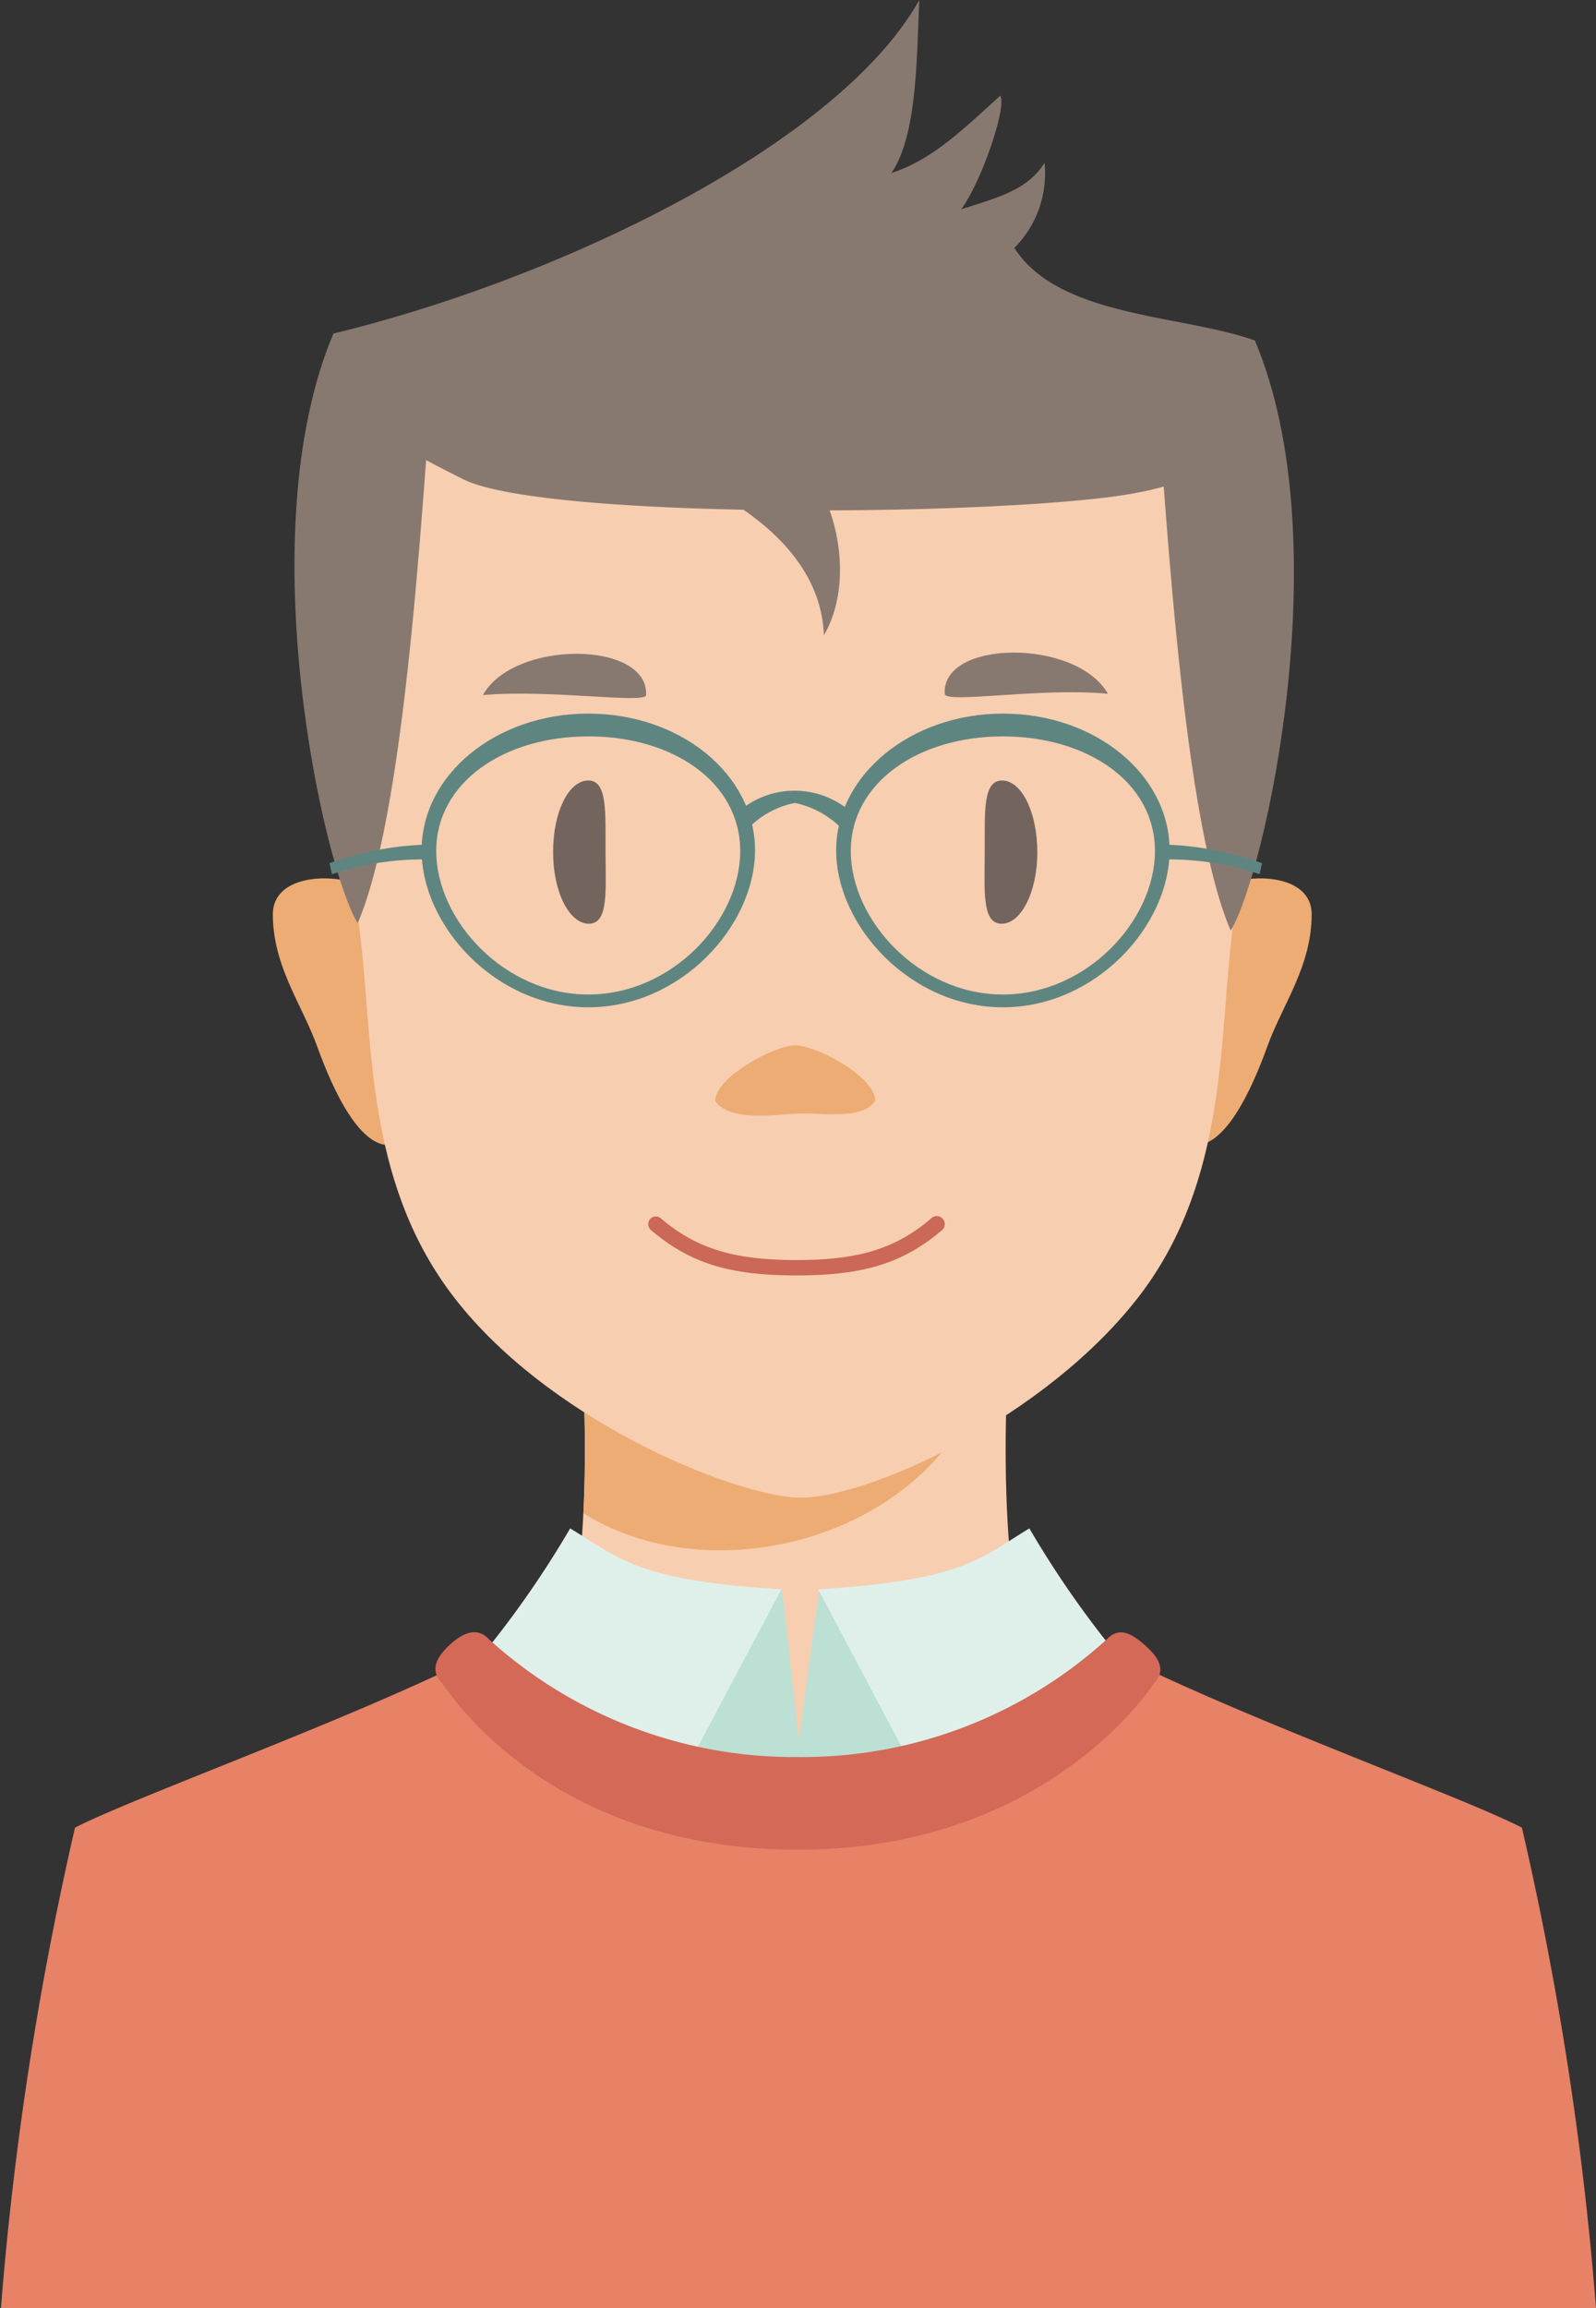 <svg xmlns="http://www.w3.org/2000/svg" viewBox="0 0 86.16 124.57"><rect x="0" y="0" width="86.16" height="124.57" fill="#333333" stroke="none"/><defs><style>.cls-1{fill:#f8ceb0;}.cls-2{fill:#edac74;}.cls-3{fill:#887970;}.cls-4{fill:#73655e;}.cls-5{fill:#cb6858;}.cls-6{fill:#5f8581;}.cls-7{fill:#bde0d5;}.cls-8{fill:#e78266;}.cls-9{fill:#dff0eb;}.cls-10{fill:#d46958;}</style></defs><g id="レイヤー_2" data-name="レイヤー 2"><g id="レイヤー_1-2" data-name="レイヤー 1"><path class="cls-1" d="M43.66,96.25l12.42-6C53.64,86.76,54.19,72.36,54.86,70H31c.68,2.35,1.22,16.75-1.22,20.28Z"/><path class="cls-2" d="M53.35,73.08,31,70c.39,1.35.74,6.7.5,11.67C39.11,86.42,51.64,82.35,53.35,73.08Z"/><path class="cls-2" d="M64.54,49c.68-1.9,6.27-2.47,6.27.34s-1.57,4.85-2.4,7.15-2.35,5.67-4.15,5.28C62.15,61.36,64.26,49.8,64.54,49Z"/><path class="cls-2" d="M21,49c-.68-1.9-6.27-2.47-6.27.34s1.57,4.85,2.4,7.15,2.35,5.67,4.15,5.28C23.41,61.36,21.3,49.8,21,49Z"/><path class="cls-1" d="M43,13.89c9.53,0,27.32,5.9,26.05,21.39-.56,6.83-2.12,11.62-2.54,15.12-.71,5.87-.28,13.2-4.87,19.36C56.51,76.58,46.55,81,43,80.82S29.4,76.58,24.32,69.76c-4.59-6.16-4.17-13.49-4.88-19.36-.42-3.5-2-8.29-2.54-15.12C15.63,19.79,32.36,13.89,43,13.89Z"/><path class="cls-2" d="M42.93,60.1c1.39-.09,3.53.4,4.33-.69-.07-1.38-3.25-3-4.33-3s-4.26,1.66-4.33,3C39.4,60.5,41.54,60.18,42.93,60.1Z"/><path class="cls-3" d="M51,37.44c-.17-2.93,7.1-3,8.81,0C56.15,37.09,51,38,51,37.44Z"/><path class="cls-3" d="M34.88,37.51c.14-2.94-7.14-3-8.81,0C29.71,37.19,34.85,38,34.88,37.51Z"/><path class="cls-4" d="M29.86,46c0,2.13.87,3.85,1.93,3.85s.91-1.73.9-3.86.12-3.88-.94-3.87S29.85,43.84,29.86,46Z"/><path class="cls-4" d="M56,46c0,2.13-.87,3.85-1.93,3.85s-.92-1.73-.91-3.86-.12-3.88.94-3.87S56,43.84,56,46Z"/><path class="cls-5" d="M50.24,65.78C48.32,67.4,46.34,68,43,68s-5.36-.6-7.29-2.22a.42.42,0,0,0-.61,0,.43.43,0,0,0,.05.61c2.1,1.78,4.23,2.44,7.85,2.44s5.75-.66,7.85-2.44a.43.43,0,1,0-.56-.66Z"/><path class="cls-3" d="M18,18c-4.59,10.86-.5,28.9,1.31,31.82,2.84-6.55,3.62-26.11,4.07-29.31S18,18,18,18Z"/><path class="cls-3" d="M67.75,18.39c4.59,10.87.5,28.9-1.31,31.83-2.84-6.55-3.62-26.11-4.07-29.32S67.75,18.39,67.75,18.39Z"/><path class="cls-3" d="M18,18C30.19,15.05,45.25,7.8,49.63,0c-.15,2.93-.08,7.25-1.51,9.34,2.11-.7,3.6-2.09,5.88-4.18.37.64-1.06,4.74-2.11,6.13,2.26-.7,3.62-1.12,4.5-2.5a5.7,5.7,0,0,1-1.63,4.59c2.41,3.76,9,3.58,13,5,0,3.77.57,7.45-8.15,8.48s-30.54,1.05-34.61-1S19.33,23,18,18Z"/><path class="cls-3" d="M38.09,26.28c4.48,2.35,6.28,5.16,6.39,8,1.57-2.69.78-6.62-.56-8.41S39.88,24.49,38.09,26.28Z"/><path class="cls-6" d="M40.76,45.89c0,4.07-4,8.47-9,8.47s-9-4.4-9-8.47,4-7.38,9-7.38S40.76,41.81,40.76,45.89Zm-9-6.15c-4.54,0-8.21,2.47-8.21,6.19s3.67,7.74,8.21,7.74,8.2-4,8.2-7.74S36.31,39.74,31.78,39.74Z"/><path class="cls-6" d="M54.14,38.51c5,0,9,3.3,9,7.38s-4,8.47-9,8.47-9-4.4-9-8.47S49.18,38.51,54.14,38.51Zm-8.21,7.42c0,3.73,3.68,7.74,8.21,7.74s8.21-4,8.21-7.74-3.68-6.19-8.21-6.19S45.93,42.21,45.93,45.93Z"/><path class="cls-6" d="M45.56,44.84a5,5,0,0,0-2.65-1.51,4.87,4.87,0,0,0-2.65,1.51L40,43.69a4.62,4.62,0,0,1,5.79,0Z"/><path class="cls-6" d="M17.92,47.18a15.4,15.4,0,0,1,5.07-.8v-.8a17.1,17.1,0,0,0-5.2,1Z"/><path class="cls-6" d="M68,47.18a15.37,15.37,0,0,0-5.07-.8v-.8a17.1,17.1,0,0,1,5.2,1Z"/><path class="cls-7" d="M71.33,122a148.08,148.08,0,0,0-4-25.3c-3.06-1.59-5.47-6.79-12.48-10.16l-10.63-.72-1.09,8.07-.9-8.07-10.82.72c-7,3.37-9.42,8.57-12.48,10.16A148.34,148.34,0,0,0,14.82,122Z"/><path class="cls-8" d="M86.16,124.57a176,176,0,0,0-4-25.94c-3.06-1.58-13.58-5.37-20.59-8.73a28.11,28.11,0,0,1-36.92,0c-7,3.36-17.53,7.15-20.6,8.73a177.41,177.41,0,0,0-4,25.94Z"/><path class="cls-9" d="M30.78,82.48c2.68,1.62,3.56,2.8,11.4,3.29,0,0-5.2,9.8-5.87,11.1-5.33-1.25-8.87-6.61-10-7.9A53,53,0,0,0,30.78,82.48Z"/><path class="cls-9" d="M55.57,82.48c-2.68,1.62-3.56,2.8-11.4,3.29,0,0,5.2,9.8,5.87,11.1,5.33-1.25,8.87-6.61,10-7.9A53,53,0,0,1,55.57,82.48Z"/><path class="cls-10" d="M59.77,88.45a24.46,24.46,0,0,1-16.69,6.37,24.53,24.53,0,0,1-16.7-6.37c-.66-.7-1.47-.29-2.16.37s-1,1.33-.37,2c.28.3,5.61,9,19.23,9,13.31,0,19-8.65,19.23-9,.66-.7.24-1.37-.46-2S60.44,87.75,59.77,88.45Z"/></g></g></svg>